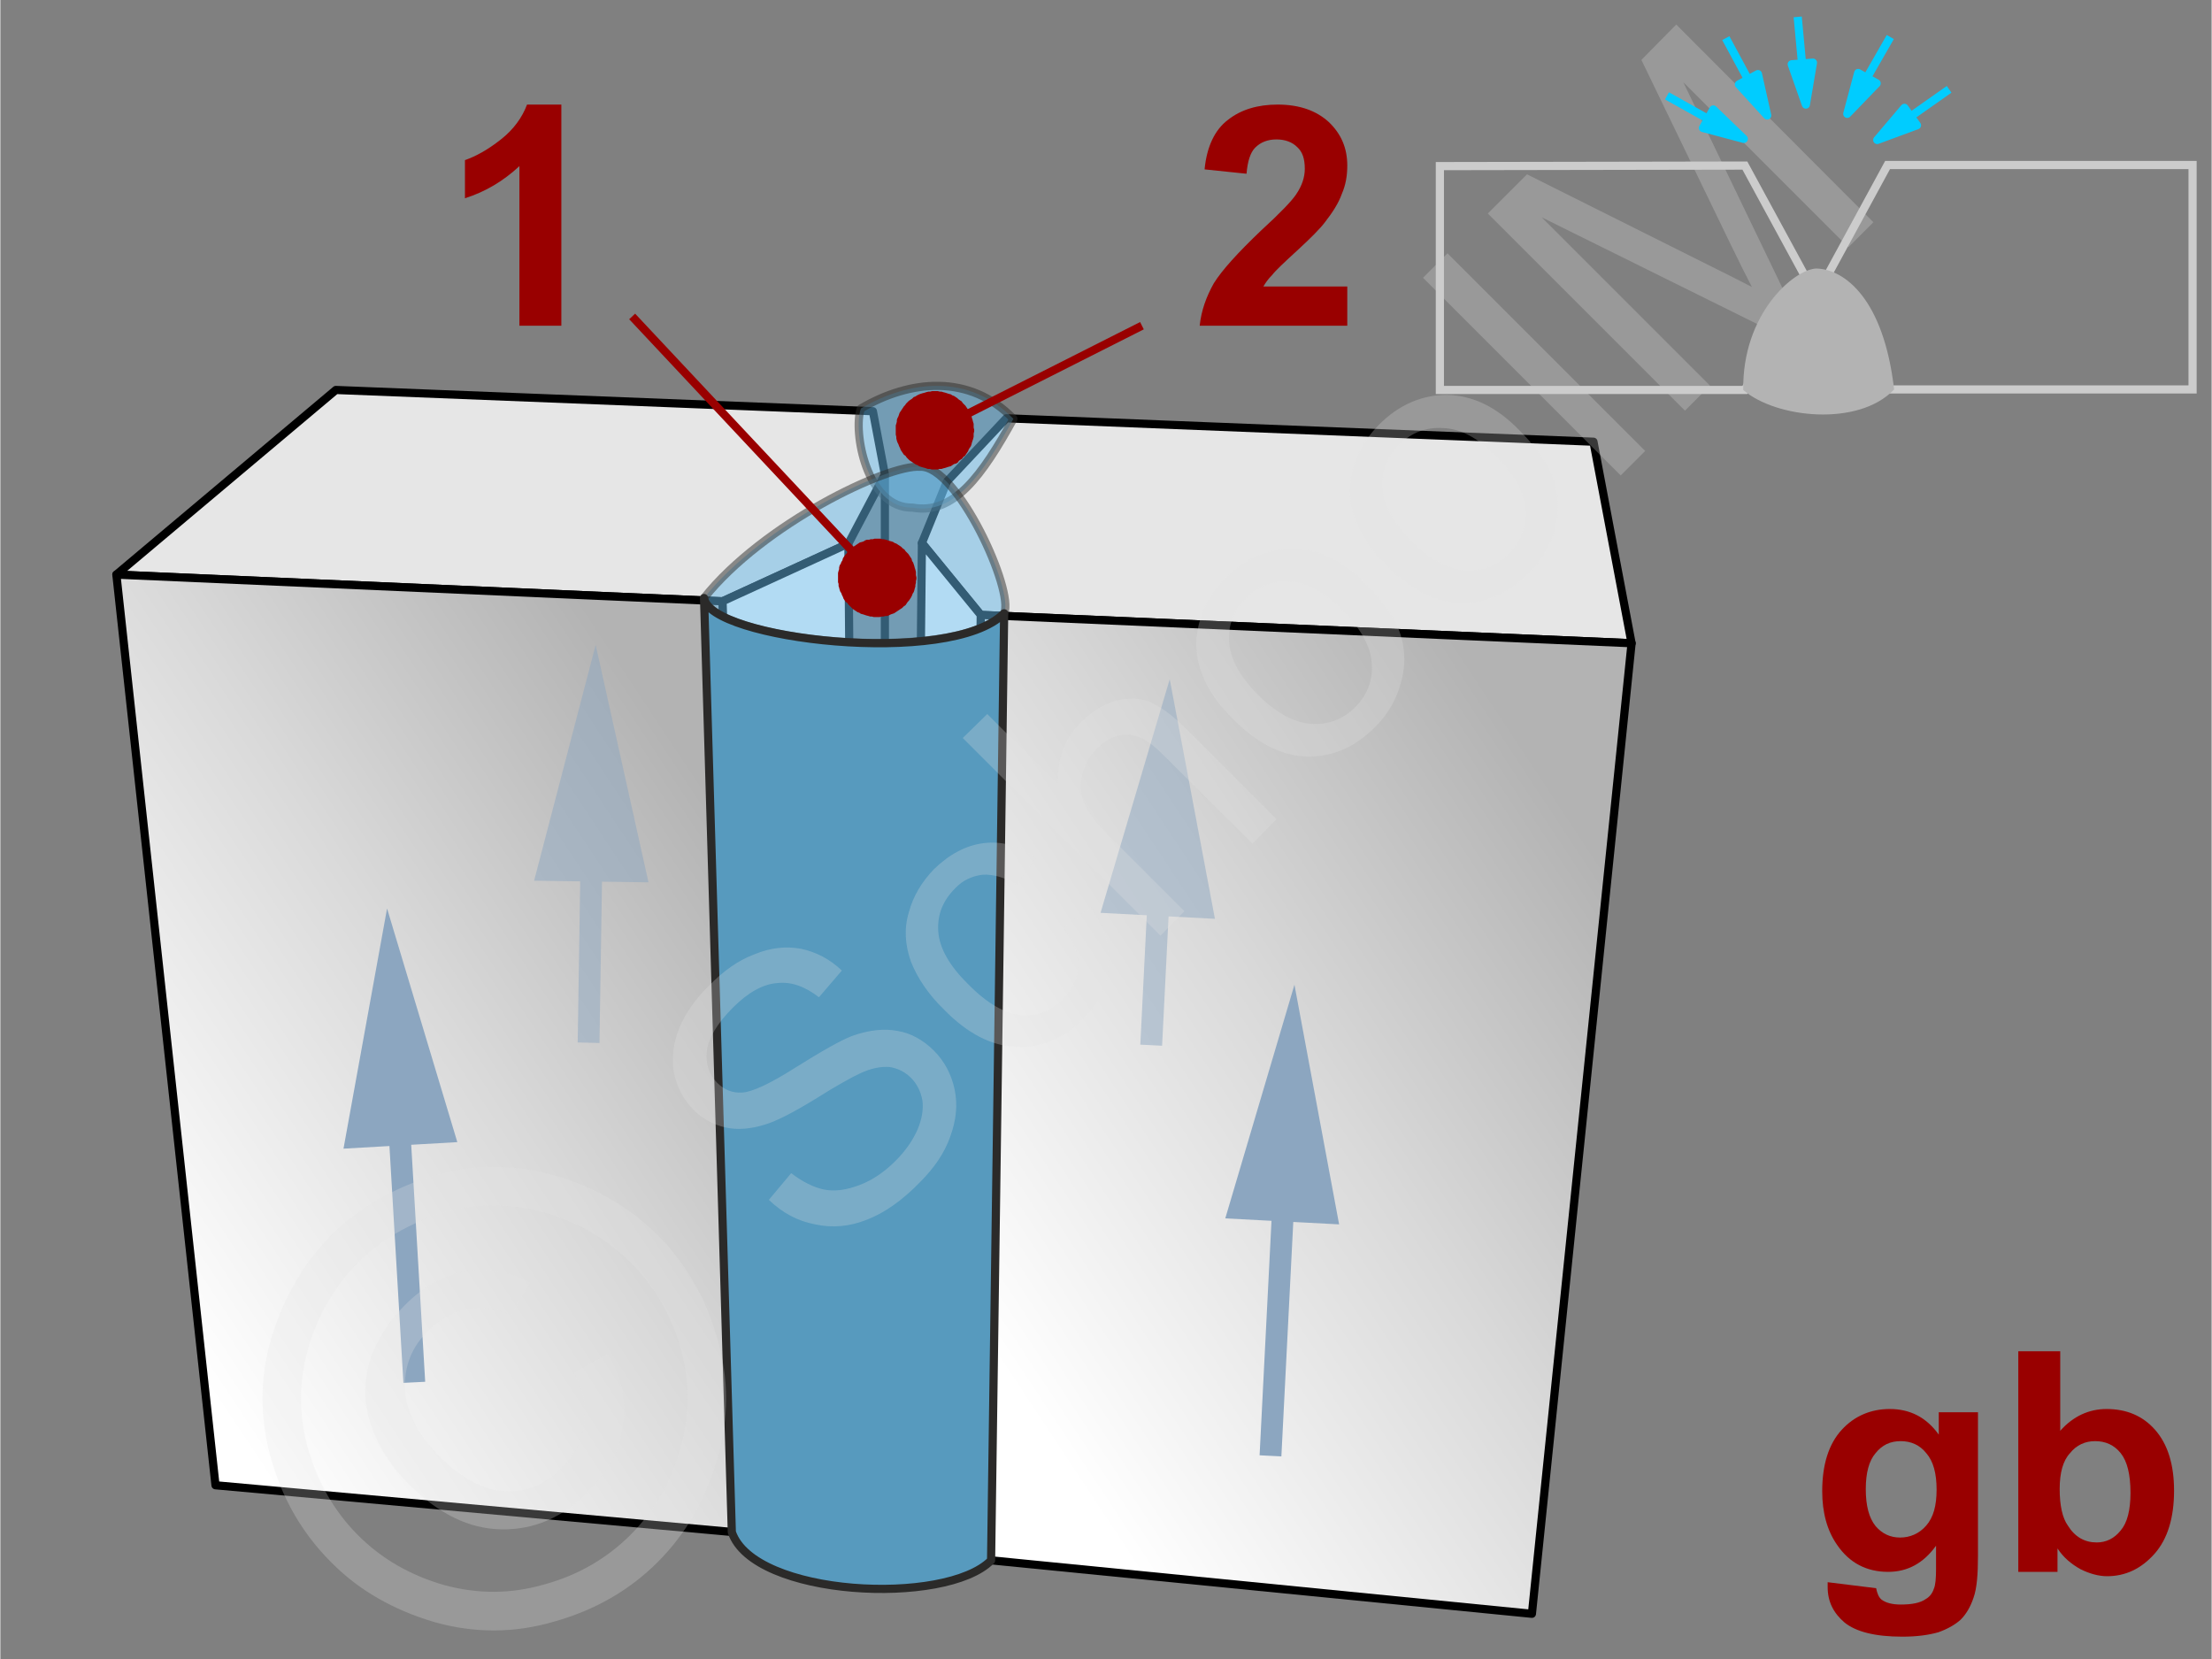 <svg xmlns="http://www.w3.org/2000/svg" width="240px" height="180px" style="shape-rendering:geometricPrecision;text-rendering:geometricPrecision;image-rendering:optimizeQuality;fill-rule:evenodd;clip-rule:evenodd" viewBox="0 0 40.6 30.46" xmlns:xlink="http://www.w3.org/1999/xlink"><rect x="0" y="0" width="40.6" height="30.46" fill="#808080" stroke="none"/><defs><linearGradient id="id0" gradientUnits="userSpaceOnUse" x1="2.23" y1="23.16" x2="13.69" y2="15.56"><stop offset="0" style="stop-opacity:1;stop-color:white"/><stop offset="0.541" style="stop-opacity:1;stop-color:#d9d9d9"/><stop offset="1" style="stop-opacity:1;stop-color:#b3b3b3"/></linearGradient><linearGradient id="id1" gradientUnits="userSpaceOnUse" xlink:href="#id0" x1="17.9" y1="24.41" x2="29.85" y2="16.51"/></defs><g id="Ebene_x0020_1"><g id="_1309374168"><g><polyline points="16.24,8.71 16.24,25.23 15.71,26.36" style="fill:none;stroke:#000;stroke-width:.15;stroke-miterlimit:22.926"/><polygon points="2.13,10.55 13.26,11.04 15.57,9.98 16.24,8.71 16.02,7.55 6.16,7.16" style="fill:#e6e6e6;stroke:#000;stroke-width:.15;stroke-linecap:round;stroke-linejoin:round;stroke-miterlimit:22.926"/><polygon points="29.95,11.81 18,11.29 16.92,9.97 17.38,8.84 18.47,7.68 29.25,8.11" style="fill:#e6e6e6;stroke:#000;stroke-width:.15;stroke-linecap:round;stroke-linejoin:round;stroke-miterlimit:22.926"/><polygon points="13.79,28.16 3.95,27.27 2.13,10.55 13.26,11.04" style="fill:url(#id0);stroke:#000;stroke-width:.15;stroke-linecap:round;stroke-linejoin:round;stroke-miterlimit:22.926"/><polygon points="28.12,29.63 17.8,28.61 18,11.29 29.95,11.81" style="fill:url(#id1);stroke:#000;stroke-width:.15;stroke-linecap:round;stroke-linejoin:round;stroke-miterlimit:22.926"/><polygon points="15.71,26.36 13.79,28.16 13.26,11.04 15.57,9.98" style="fill:#fff;fill-rule:nonzero;stroke:#000;stroke-width:.15;stroke-linecap:round;stroke-linejoin:round;stroke-miterlimit:22.926"/><polygon points="16.75,26.55 17.8,28.61 18,11.29 16.92,9.97" style="fill:#fff;fill-rule:nonzero;stroke:#000;stroke-width:.15;stroke-linecap:round;stroke-linejoin:round;stroke-miterlimit:22.926"/><path d="M18.6 7.69c-0.8,-0.83 -1.9,-0.72 -2.8,-0.19 -0.15,0.41 0.1,1.84 0.95,1.82 0.76,0.14 1.28,-0.6 1.85,-1.63z" style="fill:#66b8e8;fill-opacity:.502;stroke:#2b2a29;stroke-width:.15;stroke-linejoin:round;stroke-miterlimit:22.926;stroke-opacity:.502"/><path d="M12.92 10.98c0.15,0.8 4.6,1.24 5.51,0.28 0.19,-0.41 -0.86,-2.72 -1.54,-2.69 -0.59,-0.05 -2.89,1.05 -3.97,2.41z" style="fill:#66b8e8;fill-opacity:.502;stroke:#2b2a29;stroke-width:.15;stroke-linejoin:round;stroke-miterlimit:22.926;stroke-opacity:.502"/><path d="M12.92 10.98c0.08,0.75 4.52,1.28 5.51,0.28l-0.24 17.39c-0.83,0.84 -4.36,0.67 -4.76,-0.52l-0.51 -17.15z" style="fill:#579abe;stroke:#2b2a29;stroke-width:.15;stroke-linejoin:round;stroke-miterlimit:22.926"/><path d="M10.3 5.98l-0.77 0 0 -2.93c-0.29,0.27 -0.62,0.47 -1,0.59l0 -0.7c0.2,-0.07 0.42,-0.19 0.66,-0.38 0.23,-0.18 0.39,-0.4 0.48,-0.64l0.63 0 0 4.06z" style="fill:#900;fill-rule:nonzero"/><path d="M24.73 5.26l0 0.72 -2.71 0c0.03,-0.28 0.12,-0.53 0.26,-0.78 0.15,-0.24 0.44,-0.56 0.87,-0.97 0.35,-0.32 0.56,-0.54 0.64,-0.66 0.11,-0.16 0.16,-0.32 0.16,-0.47 0,-0.18 -0.04,-0.31 -0.14,-0.4 -0.09,-0.09 -0.22,-0.14 -0.38,-0.14 -0.16,0 -0.29,0.05 -0.39,0.15 -0.09,0.09 -0.14,0.25 -0.16,0.48l-0.77 -0.08c0.04,-0.42 0.19,-0.73 0.43,-0.91 0.24,-0.19 0.55,-0.28 0.91,-0.28 0.4,0 0.71,0.11 0.94,0.32 0.23,0.22 0.34,0.48 0.34,0.8 0,0.19 -0.03,0.36 -0.1,0.52 -0.06,0.17 -0.17,0.34 -0.31,0.52 -0.09,0.12 -0.26,0.29 -0.51,0.52 -0.24,0.22 -0.4,0.37 -0.46,0.45 -0.07,0.07 -0.12,0.14 -0.16,0.21l1.54 0z" style="fill:#900;fill-rule:nonzero"/><g><line x1="11.6" y1="5.81" x2="16.1" y2="10.61" style="fill:none;fill-rule:nonzero;stroke:#900;stroke-width:.15;stroke-miterlimit:22.926"/><polygon id="1" points="16.62,10.12 16.62,10.12 16.65,10.15 16.67,10.17 16.69,10.2 16.71,10.23 16.73,10.26 16.74,10.3 16.76,10.33 16.77,10.36 16.78,10.39 16.79,10.43 16.8,10.46 16.81,10.5 16.81,10.53 16.81,10.56 16.82,10.6 16.82,10.63 16.81,10.67 16.81,10.7 16.8,10.74 16.8,10.77 16.79,10.8 16.78,10.84 16.77,10.87 16.75,10.9 16.74,10.93 16.72,10.97 16.7,11 16.68,11.03 16.66,11.05 16.64,11.08 16.62,11.11 16.59,11.13 16.59,11.13 16.56,11.16 16.53,11.18 16.5,11.2 16.47,11.22 16.44,11.24 16.41,11.26 16.38,11.27 16.35,11.28 16.31,11.3 16.28,11.31 16.25,11.31 16.21,11.32 16.18,11.32 16.14,11.33 16.11,11.33 16.07,11.33 16.04,11.33 16,11.32 15.97,11.32 15.94,11.31 15.9,11.3 15.87,11.29 15.84,11.28 15.8,11.27 15.77,11.25 15.74,11.24 15.71,11.22 15.68,11.2 15.65,11.18 15.62,11.15 15.6,11.13 15.57,11.1 15.57,11.1 15.55,11.07 15.52,11.05 15.5,11.02 15.48,10.99 15.47,10.96 15.45,10.92 15.44,10.89 15.42,10.86 15.41,10.83 15.4,10.79 15.39,10.76 15.39,10.72 15.38,10.69 15.38,10.66 15.38,10.62 15.38,10.59 15.38,10.55 15.38,10.52 15.39,10.48 15.4,10.45 15.4,10.42 15.41,10.38 15.43,10.35 15.44,10.32 15.46,10.29 15.47,10.25 15.49,10.22 15.51,10.19 15.53,10.17 15.55,10.14 15.58,10.11 15.61,10.09 15.61,10.09 15.63,10.06 15.66,10.04 15.69,10.02 15.72,10 15.75,9.98 15.78,9.96 15.82,9.95 15.85,9.94 15.88,9.92 15.91,9.91 15.95,9.91 15.98,9.9 16.02,9.9 16.05,9.89 16.09,9.89 16.12,9.89 16.16,9.89 16.19,9.9 16.22,9.9 16.26,9.91 16.29,9.92 16.32,9.93 16.36,9.94 16.39,9.95 16.42,9.97 16.45,9.98 16.48,10 16.51,10.02 16.54,10.04 16.57,10.07 16.6,10.09" style="fill:#900"/></g><g><line x1="20.96" y1="5.98" x2="17.16" y2="7.9" style="fill:none;fill-rule:nonzero;stroke:#900;stroke-width:.15;stroke-miterlimit:22.926"/><polygon id="1" points="17.48,8.54 17.48,8.54 17.45,8.56 17.41,8.57 17.38,8.58 17.35,8.59 17.31,8.6 17.28,8.61 17.24,8.61 17.21,8.62 17.17,8.62 17.14,8.62 17.1,8.62 17.07,8.61 17.03,8.61 17,8.6 16.97,8.59 16.93,8.58 16.9,8.57 16.87,8.56 16.84,8.54 16.81,8.53 16.78,8.51 16.75,8.49 16.72,8.47 16.69,8.45 16.67,8.43 16.64,8.4 16.62,8.37 16.59,8.35 16.57,8.32 16.55,8.29 16.53,8.26 16.52,8.23 16.52,8.23 16.5,8.19 16.49,8.16 16.47,8.12 16.46,8.09 16.45,8.05 16.45,8.02 16.44,7.98 16.44,7.95 16.44,7.92 16.44,7.88 16.44,7.85 16.44,7.81 16.45,7.78 16.46,7.74 16.46,7.71 16.47,7.68 16.49,7.64 16.5,7.61 16.51,7.58 16.53,7.55 16.55,7.52 16.57,7.49 16.59,7.46 16.61,7.44 16.63,7.41 16.66,7.38 16.68,7.36 16.71,7.34 16.74,7.32 16.77,7.29 16.8,7.28 16.83,7.26 16.83,7.26 16.87,7.24 16.9,7.23 16.93,7.22 16.97,7.21 17,7.2 17.04,7.19 17.07,7.19 17.11,7.18 17.14,7.18 17.18,7.18 17.21,7.18 17.25,7.19 17.28,7.19 17.31,7.2 17.35,7.21 17.38,7.22 17.41,7.23 17.45,7.24 17.48,7.26 17.51,7.27 17.54,7.29 17.57,7.31 17.59,7.33 17.62,7.35 17.65,7.37 17.67,7.4 17.7,7.43 17.72,7.45 17.74,7.48 17.76,7.51 17.78,7.54 17.8,7.58 17.8,7.58 17.81,7.61 17.83,7.64 17.84,7.68 17.85,7.71 17.86,7.75 17.87,7.78 17.87,7.82 17.87,7.85 17.88,7.89 17.88,7.92 17.87,7.96 17.87,7.99 17.87,8.02 17.86,8.06 17.85,8.09 17.84,8.12 17.83,8.16 17.82,8.19 17.8,8.22 17.78,8.25 17.77,8.28 17.75,8.31 17.73,8.34 17.71,8.37 17.68,8.39 17.66,8.42 17.63,8.44 17.6,8.46 17.58,8.49 17.55,8.51 17.51,8.52" style="fill:#900"/></g><g id="_1309388280"><g><g><path d="M23.75 22.21l-0.23 4.53 -0.4 -0.02 0.23 -4.53 0.4 0.02zm0.01 -4.13l0.82 4.4 -2.09 -0.11 1.27 -4.29z" style="fill:#8ca6c0;fill-rule:nonzero"/></g><g><path d="M7.53 20.79l0.27 4.58 -0.4 0.02 -0.27 -4.58 0.4 -0.02zm-0.43 -4.11l1.29 4.29 -2.09 0.12 0.8 -4.41z" style="fill:#8ca6c0;fill-rule:nonzero"/></g></g><g><path d="M21.46 16.6l-0.13 2.6 -0.4 -0.02 0.13 -2.6 0.4 0.02zm0.01 -4.13l0.83 4.4 -2.1 -0.11 1.27 -4.29z" style="fill:#8ca6c0;fill-rule:nonzero;fill-opacity:.502"/></g><g><path d="M11.05 15.96l-0.05 3.19 -0.4 -0.01 0.05 -3.19 0.4 0.01zm-0.12 -4.12l0.97 4.36 -2.1 -0.03 1.13 -4.33z" style="fill:#8ca6c0;fill-rule:nonzero;fill-opacity:.502"/></g></g></g><g><g><g><polygon points="0,0 40.6,0 40.6,30.46 0,30.46" style="fill:none"/><g><path d="M14.11 22.03l0.41 -0.49c0.21,0.16 0.41,0.26 0.6,0.3 0.2,0.04 0.41,0.01 0.65,-0.08 0.24,-0.09 0.46,-0.24 0.67,-0.45 0.18,-0.18 0.31,-0.37 0.4,-0.57 0.08,-0.19 0.11,-0.37 0.09,-0.53 -0.03,-0.17 -0.1,-0.31 -0.21,-0.42 -0.11,-0.11 -0.25,-0.18 -0.4,-0.2 -0.15,-0.01 -0.33,0.02 -0.54,0.12 -0.13,0.06 -0.41,0.21 -0.82,0.47 -0.41,0.25 -0.72,0.41 -0.93,0.47 -0.26,0.08 -0.5,0.1 -0.72,0.05 -0.22,-0.05 -0.42,-0.16 -0.58,-0.32 -0.19,-0.19 -0.3,-0.41 -0.36,-0.67 -0.05,-0.27 -0.02,-0.54 0.09,-0.82 0.12,-0.29 0.3,-0.55 0.55,-0.79 0.26,-0.27 0.54,-0.47 0.84,-0.58 0.29,-0.12 0.57,-0.15 0.85,-0.1 0.28,0.06 0.53,0.19 0.75,0.4l-0.42 0.49c-0.26,-0.2 -0.51,-0.29 -0.77,-0.26 -0.26,0.02 -0.53,0.17 -0.81,0.45 -0.29,0.29 -0.45,0.56 -0.48,0.8 -0.02,0.24 0.04,0.43 0.19,0.58 0.13,0.13 0.28,0.19 0.46,0.18 0.18,-0.01 0.51,-0.16 0.98,-0.46 0.48,-0.3 0.83,-0.5 1.04,-0.58 0.31,-0.11 0.59,-0.14 0.84,-0.09 0.24,0.04 0.47,0.17 0.66,0.36 0.19,0.19 0.32,0.43 0.38,0.71 0.06,0.28 0.03,0.57 -0.08,0.87 -0.11,0.31 -0.3,0.58 -0.56,0.84 -0.32,0.33 -0.65,0.56 -0.96,0.68 -0.32,0.13 -0.64,0.16 -0.96,0.09 -0.32,-0.06 -0.6,-0.21 -0.85,-0.45zm5.41 -5l0.5 -0.37c0.25,0.35 0.36,0.7 0.33,1.07 -0.03,0.36 -0.18,0.69 -0.47,0.98 -0.36,0.36 -0.77,0.53 -1.22,0.51 -0.45,-0.01 -0.9,-0.24 -1.33,-0.68 -0.29,-0.28 -0.49,-0.58 -0.61,-0.88 -0.11,-0.31 -0.13,-0.61 -0.04,-0.91 0.08,-0.3 0.24,-0.56 0.46,-0.79 0.29,-0.28 0.59,-0.44 0.92,-0.48 0.33,-0.04 0.65,0.05 0.96,0.27l-0.36 0.49c-0.22,-0.13 -0.43,-0.19 -0.62,-0.18 -0.19,0.02 -0.37,0.1 -0.51,0.25 -0.23,0.23 -0.33,0.49 -0.31,0.79 0.02,0.3 0.2,0.63 0.55,0.97 0.35,0.36 0.68,0.54 0.97,0.57 0.3,0.02 0.55,-0.07 0.77,-0.29 0.18,-0.18 0.27,-0.38 0.28,-0.6 0.01,-0.22 -0.08,-0.46 -0.27,-0.72zm1.78 0.15l-3.63 -3.63 0.45 -0.44 1.3 1.3c-0.03,-0.45 0.11,-0.83 0.42,-1.15 0.2,-0.19 0.4,-0.32 0.62,-0.39 0.22,-0.06 0.43,-0.06 0.63,0.01 0.19,0.08 0.42,0.24 0.68,0.5l1.66 1.66 -0.44 0.45 -1.67 -1.66c-0.22,-0.22 -0.43,-0.34 -0.63,-0.34 -0.19,-0.01 -0.38,0.08 -0.55,0.25 -0.14,0.13 -0.23,0.29 -0.27,0.47 -0.05,0.19 -0.04,0.36 0.03,0.53 0.07,0.17 0.2,0.35 0.41,0.56l1.43 1.43 -0.44 0.45zm1.34 -3.97c-0.49,-0.48 -0.71,-0.98 -0.68,-1.48 0.04,-0.42 0.21,-0.8 0.54,-1.12 0.36,-0.36 0.78,-0.54 1.24,-0.53 0.47,0 0.91,0.21 1.32,0.63 0.34,0.34 0.56,0.65 0.65,0.95 0.09,0.29 0.09,0.59 0,0.89 -0.08,0.3 -0.24,0.57 -0.47,0.8 -0.37,0.37 -0.78,0.55 -1.25,0.54 -0.46,-0.01 -0.91,-0.24 -1.35,-0.68zm0.45 -0.45c0.34,0.33 0.66,0.51 0.98,0.53 0.31,0.02 0.58,-0.08 0.81,-0.31 0.22,-0.22 0.32,-0.49 0.3,-0.8 -0.02,-0.32 -0.21,-0.65 -0.55,-0.99 -0.32,-0.32 -0.64,-0.5 -0.96,-0.51 -0.31,-0.02 -0.58,0.08 -0.8,0.3 -0.22,0.22 -0.33,0.49 -0.31,0.8 0.02,0.32 0.2,0.64 0.53,0.98zm2.37 -2.37c-0.49,-0.48 -0.71,-0.98 -0.68,-1.48 0.04,-0.42 0.22,-0.8 0.54,-1.12 0.36,-0.36 0.78,-0.54 1.24,-0.54 0.47,0.01 0.91,0.22 1.32,0.64 0.34,0.34 0.56,0.65 0.65,0.95 0.09,0.29 0.09,0.59 0.01,0.89 -0.09,0.3 -0.25,0.57 -0.48,0.8 -0.37,0.37 -0.78,0.55 -1.25,0.54 -0.46,-0.01 -0.91,-0.24 -1.35,-0.68zm0.45 -0.45c0.34,0.33 0.67,0.51 0.98,0.53 0.31,0.02 0.58,-0.08 0.81,-0.31 0.22,-0.22 0.32,-0.49 0.3,-0.8 -0.02,-0.32 -0.2,-0.65 -0.55,-0.99 -0.32,-0.33 -0.64,-0.5 -0.96,-0.51 -0.31,-0.02 -0.58,0.08 -0.8,0.3 -0.22,0.22 -0.33,0.49 -0.31,0.8 0.02,0.32 0.2,0.64 0.53,0.98zm3.84 -1.21l-3.63 -3.63 0.45 -0.45 3.63 3.63 -0.45 0.45zm1.18 -1.19l-3.62 -3.62 0.72 -0.72 3.42 1.71c0.32,0.16 0.56,0.28 0.71,0.36 -0.09,-0.17 -0.22,-0.43 -0.39,-0.78l-1.64 -3.39 0.64 -0.65 3.62 3.63 -0.46 0.46 -3.03 -3.03 1.97 4.09 -0.43 0.44 -4.14 -2.05 3.09 3.09 -0.46 0.46z" style="fill:#e6e6e6;fill-rule:nonzero;fill-opacity:.251"/><path d="M6.07 22.68c0.51,-0.5 1.13,-0.86 1.87,-1.09 0.73,-0.22 1.48,-0.22 2.23,-0.01 0.74,0.21 1.38,0.58 1.9,1.1 0.52,0.52 0.88,1.15 1.09,1.89 0.22,0.74 0.22,1.48 0,2.22 -0.21,0.74 -0.57,1.37 -1.09,1.89 -0.52,0.52 -1.15,0.88 -1.89,1.09 -0.74,0.22 -1.48,0.22 -2.22,0.01 -0.74,-0.22 -1.38,-0.58 -1.89,-1.1 -0.52,-0.52 -0.89,-1.15 -1.1,-1.9 -0.21,-0.75 -0.21,-1.5 0.01,-2.23 0.23,-0.74 0.59,-1.36 1.09,-1.87zm0.5 0.5c-0.42,0.42 -0.73,0.94 -0.91,1.55 -0.18,0.62 -0.19,1.24 -0.01,1.87 0.18,0.62 0.48,1.15 0.92,1.59 0.43,0.43 0.95,0.73 1.57,0.91 0.62,0.17 1.23,0.17 1.85,-0.01 0.62,-0.17 1.15,-0.48 1.58,-0.91 0.43,-0.43 0.74,-0.96 0.91,-1.58 0.18,-0.62 0.18,-1.23 0.01,-1.85 -0.18,-0.62 -0.48,-1.14 -0.92,-1.57 -0.43,-0.43 -0.96,-0.74 -1.59,-0.92 -0.62,-0.17 -1.24,-0.17 -1.86,0.01 -0.61,0.19 -1.13,0.49 -1.55,0.91zm3.95 2.02l0.63 -0.34c0.25,0.41 0.35,0.84 0.29,1.3 -0.06,0.45 -0.28,0.87 -0.65,1.23 -0.46,0.47 -0.99,0.7 -1.59,0.69 -0.59,-0.01 -1.15,-0.28 -1.69,-0.82 -0.35,-0.35 -0.58,-0.72 -0.71,-1.11 -0.13,-0.39 -0.13,-0.77 -0.02,-1.15 0.12,-0.38 0.33,-0.72 0.65,-1.04 0.35,-0.35 0.73,-0.56 1.13,-0.62 0.4,-0.07 0.79,0 1.17,0.21l-0.35 0.59c-0.28,-0.12 -0.55,-0.15 -0.81,-0.1 -0.27,0.05 -0.5,0.18 -0.71,0.39 -0.31,0.3 -0.45,0.66 -0.43,1.08 0.02,0.41 0.23,0.82 0.63,1.23 0.41,0.4 0.81,0.62 1.2,0.64 0.4,0.02 0.74,-0.12 1.04,-0.42 0.24,-0.24 0.38,-0.52 0.42,-0.84 0.04,-0.32 -0.02,-0.62 -0.2,-0.92z" style="fill:#e6e6e6;fill-rule:nonzero;fill-opacity:.251"/></g></g><path d="M33.55 29.05l0.89 0.11c0.02,0.1 0.05,0.17 0.1,0.21 0.08,0.06 0.2,0.09 0.35,0.09 0.21,0 0.36,-0.03 0.46,-0.1 0.07,-0.04 0.12,-0.1 0.15,-0.19 0.03,-0.07 0.04,-0.19 0.04,-0.36l0 -0.43c-0.23,0.32 -0.52,0.48 -0.88,0.48 -0.39,0 -0.71,-0.16 -0.94,-0.5 -0.18,-0.26 -0.27,-0.59 -0.27,-0.98 0,-0.49 0.12,-0.87 0.36,-1.13 0.23,-0.25 0.53,-0.38 0.88,-0.38 0.37,0 0.67,0.15 0.9,0.47l0 -0.41 0.72 0 0 2.63c0,0.34 -0.02,0.6 -0.08,0.77 -0.06,0.18 -0.14,0.31 -0.24,0.41 -0.1,0.09 -0.24,0.17 -0.41,0.23 -0.18,0.05 -0.39,0.08 -0.66,0.08 -0.5,0 -0.85,-0.09 -1.06,-0.26 -0.2,-0.17 -0.31,-0.38 -0.31,-0.65 0,-0.02 0,-0.05 0,-0.09zm0.7 -1.71c0,0.31 0.06,0.53 0.18,0.68 0.12,0.14 0.27,0.21 0.45,0.21 0.18,0 0.35,-0.07 0.48,-0.22 0.13,-0.15 0.19,-0.36 0.19,-0.66 0,-0.3 -0.06,-0.52 -0.19,-0.67 -0.12,-0.15 -0.28,-0.22 -0.47,-0.22 -0.19,0 -0.34,0.07 -0.46,0.22 -0.12,0.14 -0.18,0.36 -0.18,0.66z" style="fill:#900;fill-rule:nonzero"/><path id="1" d="M37.05 28.86l0 -4.05 0.77 0 0 1.46c0.24,-0.27 0.53,-0.4 0.85,-0.4 0.36,0 0.66,0.12 0.89,0.38 0.23,0.26 0.35,0.63 0.35,1.12 0,0.5 -0.12,0.89 -0.36,1.16 -0.24,0.27 -0.53,0.41 -0.87,0.41 -0.16,0 -0.33,-0.05 -0.49,-0.13 -0.16,-0.09 -0.31,-0.21 -0.42,-0.38l0 0.43 -0.72 0zm0.76 -1.52c0,0.3 0.05,0.53 0.15,0.67 0.13,0.21 0.31,0.31 0.53,0.31 0.17,0 0.32,-0.07 0.44,-0.22 0.12,-0.14 0.18,-0.37 0.18,-0.69 0,-0.34 -0.06,-0.58 -0.18,-0.73 -0.12,-0.15 -0.28,-0.22 -0.47,-0.22 -0.18,0 -0.34,0.07 -0.46,0.22 -0.13,0.14 -0.19,0.36 -0.19,0.66z" style="fill:#900;fill-rule:nonzero"/></g><g><polygon points="26.43,7.16 32.03,7.16 33.15,5.1 32.03,3.04 26.43,3.05" style="fill:none;stroke:#ccc;stroke-width:.15;stroke-miterlimit:22.926"/><polygon points="40.25,7.15 34.65,7.15 33.53,5.09 34.65,3.03 40.25,3.03" style="fill:none;stroke:#ccc;stroke-width:.15;stroke-miterlimit:22.926"/><path d="M34.77 7.15c-0.65,0.69 -2.17,0.53 -2.77,0.01 -0.02,-1.39 0.92,-2.21 1.34,-2.23 0.52,0.01 1.24,0.56 1.43,2.22z" style="fill:#b3b3b3"/><g><g><line x1="34.7" y1="0.68" x2="34.27" y2="1.43" style="fill:none;stroke:#0cf;stroke-width:.15;stroke-linejoin:round;stroke-miterlimit:22.926"/><polygon points="33.91,2.09 34.11,1.34 34.45,1.53" style="fill:#0cf;stroke:#0cf;stroke-width:.15;stroke-linejoin:round;stroke-miterlimit:22.926"/></g><g><line x1="30.6" y1="1.76" x2="31.35" y2="2.18" style="fill:none;stroke:#0cf;stroke-width:.15;stroke-linejoin:round;stroke-miterlimit:22.926"/><polygon points="32.01,2.55 31.26,2.35 31.45,2.01" style="fill:#0cf;stroke:#0cf;stroke-width:.15;stroke-linejoin:round;stroke-miterlimit:22.926"/></g><g><line x1="35.78" y1="1.64" x2="35.07" y2="2.14" style="fill:none;stroke:#0cf;stroke-width:.15;stroke-linejoin:round;stroke-miterlimit:22.926"/><polygon points="34.46,2.57 34.96,1.98 35.19,2.3" style="fill:#0cf;stroke:#0cf;stroke-width:.15;stroke-linejoin:round;stroke-miterlimit:22.926"/></g><g><line x1="31.68" y1="0.7" x2="32.09" y2="1.46" style="fill:none;stroke:#0cf;stroke-width:.15;stroke-linejoin:round;stroke-miterlimit:22.926"/><polygon points="32.44,2.12 31.92,1.55 32.27,1.36" style="fill:#0cf;stroke:#0cf;stroke-width:.15;stroke-linejoin:round;stroke-miterlimit:22.926"/></g><g><line x1="33" y1="0.31" x2="33.08" y2="1.17" style="fill:none;stroke:#0cf;stroke-width:.15;stroke-linejoin:round;stroke-miterlimit:22.926"/><polygon points="33.15,1.92 32.89,1.18 33.28,1.15" style="fill:#0cf;stroke:#0cf;stroke-width:.15;stroke-linejoin:round;stroke-miterlimit:22.926"/></g></g></g></g></g></g></svg>